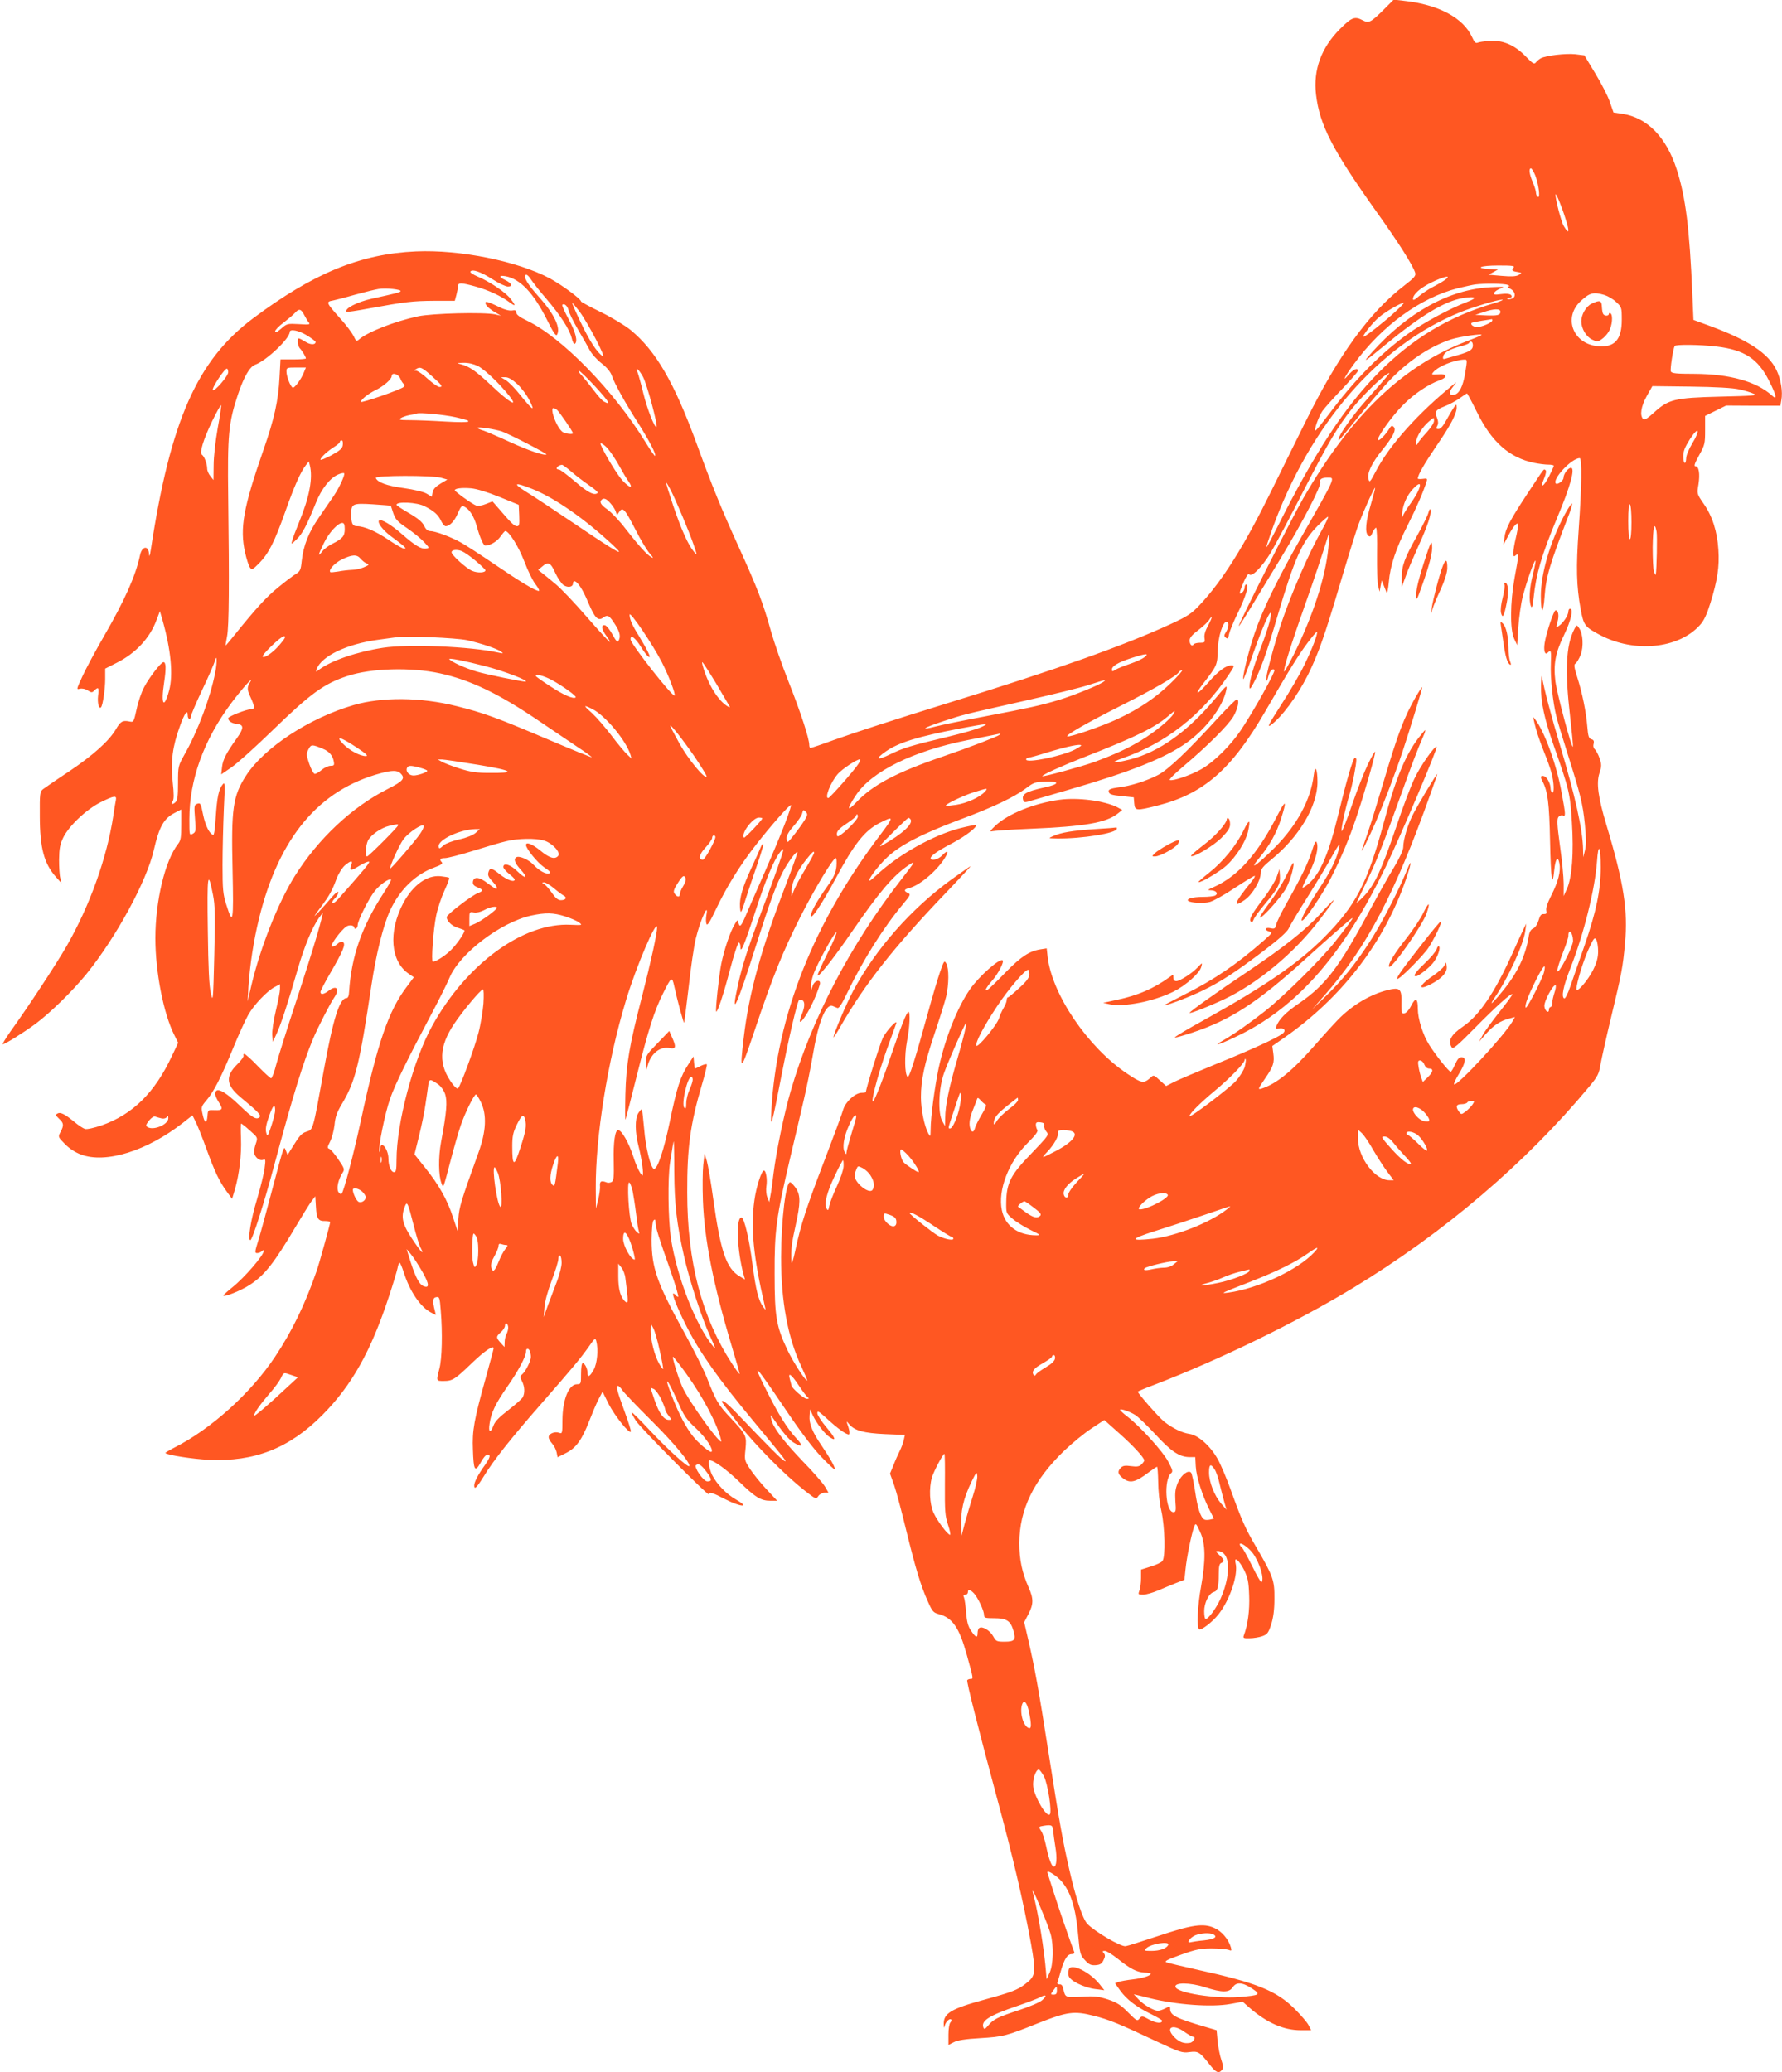 <?xml version="1.0" standalone="no"?>
<!DOCTYPE svg PUBLIC "-//W3C//DTD SVG 20010904//EN"
 "http://www.w3.org/TR/2001/REC-SVG-20010904/DTD/svg10.dtd">
<svg version="1.0" xmlns="http://www.w3.org/2000/svg"
 width="1101pt" height="1280pt" viewBox="0 0 1101 1280"
 preserveAspectRatio="xMidYMid meet">
<g transform="translate(0,1280) scale(0.1,-0.1)"
fill="#ff5722" stroke="none">
<path d="M8554 12745 c-84 -83 -96 -90 -133 -71 -51 27 -69 20 -142 -53 -116
-116 -166 -253 -148 -405 22 -188 102 -343 375 -726 134 -187 225 -331 238
-376 5 -17 -7 -31 -68 -78 -215 -165 -407 -430 -610 -841 -52 -104 -146 -296
-210 -425 -169 -343 -303 -557 -444 -707 -50 -53 -73 -69 -182 -119 -289 -133
-710 -282 -1365 -484 -348 -108 -558 -176 -711 -230 -76 -28 -142 -50 -146
-50 -5 0 -8 8 -8 19 0 38 -52 198 -125 383 -42 105 -91 247 -111 317 -50 179
-83 265 -200 523 -108 237 -165 378 -260 638 -139 379 -252 573 -407 701 -34
28 -117 78 -184 111 -68 33 -123 63 -123 66 0 15 -120 103 -192 142 -200 107
-556 179 -828 167 -343 -15 -633 -134 -1006 -413 -346 -259 -511 -632 -632
-1429 -6 -37 -10 -48 -11 -29 -2 57 -44 53 -56 -6 -26 -124 -93 -275 -220
-495 -54 -93 -115 -207 -136 -253 -37 -81 -38 -82 -15 -76 15 3 34 -1 49 -11
22 -14 26 -14 40 0 25 25 30 18 23 -32 -5 -44 5 -85 18 -72 11 11 26 113 26
175 l0 64 71 36 c118 59 205 153 246 264 l21 55 16 -55 c52 -182 67 -339 41
-435 -32 -119 -52 -88 -31 49 13 87 12 126 -4 126 -15 0 -89 -96 -119 -154
-17 -31 -38 -93 -47 -137 -18 -80 -18 -81 -46 -75 -40 8 -54 0 -82 -49 -43
-72 -138 -158 -288 -259 -79 -52 -152 -103 -163 -111 -18 -15 -20 -27 -19
-163 0 -200 26 -296 100 -379 l34 -38 -7 30 c-5 17 -8 68 -8 115 1 68 6 95 25
135 35 73 142 174 230 219 86 42 102 45 96 14 -3 -13 -10 -57 -16 -98 -40
-260 -144 -552 -289 -805 -62 -108 -238 -376 -347 -527 -30 -43 -51 -78 -47
-78 14 0 126 70 201 125 93 69 230 203 317 310 184 228 371 572 415 763 34
147 62 197 131 232 l39 20 0 -93 c0 -80 -3 -98 -20 -120 -80 -102 -140 -351
-140 -582 0 -208 50 -465 117 -598 l24 -48 -39 -82 c-106 -227 -243 -361 -434
-428 -47 -16 -92 -26 -103 -22 -11 3 -40 22 -65 43 -60 49 -87 63 -105 52 -13
-7 -11 -12 10 -32 29 -27 31 -40 9 -82 -16 -30 -16 -31 27 -74 27 -28 64 -52
99 -65 153 -58 409 22 632 197 l57 45 19 -38 c11 -21 41 -96 67 -168 54 -148
80 -201 126 -265 l33 -45 17 57 c27 91 42 215 38 316 -2 50 -2 92 1 92 3 0 28
-19 54 -43 48 -42 49 -44 38 -77 -7 -18 -12 -43 -12 -55 0 -29 32 -57 55 -49
16 7 17 2 10 -51 -3 -31 -25 -117 -46 -189 -40 -132 -60 -256 -42 -256 12 0
87 235 148 465 115 429 179 635 240 780 29 69 104 215 129 252 38 55 16 82
-34 43 -29 -22 -50 -26 -50 -7 0 6 27 59 61 117 79 136 97 179 78 191 -9 5
-21 1 -36 -13 -12 -11 -26 -17 -33 -13 -11 7 55 98 90 122 19 13 50 8 50 -9 0
-5 5 -6 10 -3 6 3 10 13 10 21 0 28 70 167 106 211 33 41 90 80 100 70 3 -3
-19 -42 -49 -88 -132 -204 -196 -387 -210 -604 -1 -26 -7 -40 -16 -40 -43 0
-83 -129 -141 -449 -67 -370 -65 -363 -106 -376 -33 -11 -41 -21 -99 -114
l-18 -30 -10 25 c-9 23 -9 23 -18 4 -5 -11 -36 -123 -69 -250 -33 -126 -71
-265 -84 -307 -22 -71 -23 -78 -7 -78 9 0 22 5 29 12 7 7 12 8 12 2 0 -27
-119 -165 -194 -225 -30 -24 -55 -47 -56 -51 0 -13 109 30 162 65 92 59 151
134 286 362 39 66 82 135 95 153 l25 33 4 -66 c4 -74 14 -88 58 -87 16 0 30
-3 30 -7 0 -11 -68 -259 -85 -305 -69 -200 -150 -368 -256 -527 -149 -224
-397 -447 -621 -560 -33 -17 -58 -32 -56 -34 13 -13 169 -37 268 -42 282 -13
497 71 701 276 182 183 301 394 413 736 25 75 48 152 52 171 3 19 9 34 13 34
4 0 15 -26 25 -57 37 -118 103 -216 169 -250 l30 -15 -7 29 c-15 58 -12 78 10
81 19 3 21 -3 27 -80 12 -143 8 -300 -8 -361 -20 -78 -21 -77 26 -77 55 0 70
10 174 110 78 75 135 114 135 92 0 -4 -22 -87 -49 -184 -72 -257 -84 -325 -79
-442 4 -127 12 -142 45 -85 27 49 43 63 57 49 5 -5 -6 -29 -27 -58 -43 -60
-67 -106 -67 -127 0 -29 15 -15 59 56 61 100 168 235 360 454 194 222 234 270
289 347 36 52 40 56 46 35 14 -52 6 -139 -16 -178 -24 -43 -38 -50 -38 -18 0
25 -17 59 -30 59 -6 0 -10 -29 -10 -65 0 -62 -1 -65 -24 -65 -52 0 -90 -94
-91 -221 0 -82 -1 -86 -20 -79 -27 10 -65 -5 -65 -27 0 -9 10 -27 21 -39 12
-13 24 -37 28 -54 l6 -31 52 26 c62 31 99 82 144 199 17 44 42 103 56 131 l26
49 37 -75 c38 -74 131 -191 138 -171 1 5 -15 59 -37 118 -48 131 -57 164 -43
164 5 0 18 -12 27 -27 10 -15 91 -99 180 -188 140 -139 246 -267 233 -281 -9
-9 -138 109 -242 220 -60 64 -111 115 -113 112 -3 -3 10 -26 27 -53 35 -51
450 -469 450 -453 0 17 22 11 102 -31 97 -49 154 -52 68 -3 -63 36 -119 94
-150 153 -18 37 -27 91 -15 91 26 0 105 -58 180 -130 102 -99 136 -120 195
-120 l42 0 -68 73 c-37 39 -82 96 -101 125 -33 51 -34 55 -27 121 8 83 5 89
-93 194 -77 82 -88 101 -147 251 -20 49 -79 167 -131 262 -176 318 -209 411
-209 587 1 68 5 112 12 119 9 9 12 6 12 -13 0 -29 21 -96 94 -301 30 -87 51
-158 46 -158 -5 0 -12 5 -15 10 -3 5 -10 10 -15 10 -11 0 28 -97 81 -201 79
-158 199 -328 416 -589 201 -242 210 -254 188 -243 -19 11 -93 85 -271 271
-76 81 -114 112 -114 94 0 -4 47 -66 104 -138 110 -138 285 -314 404 -408 73
-57 74 -58 88 -37 8 12 26 21 39 21 l24 0 -22 38 c-12 20 -74 92 -139 158
-122 128 -183 209 -193 259 -5 27 -4 28 7 11 61 -89 103 -140 131 -156 54 -33
62 -22 18 25 -59 64 -112 149 -192 310 -86 172 -66 151 124 -130 90 -134 170
-240 221 -293 43 -45 81 -80 83 -78 7 6 -24 63 -78 143 -61 89 -81 140 -77
189 l3 39 16 -35 c23 -50 74 -116 104 -136 45 -30 38 -7 -19 60 -31 37 -56 76
-56 87 0 18 11 11 62 -36 61 -56 114 -95 132 -95 8 0 5 28 -9 65 -6 18 -5 18
12 -2 32 -39 89 -55 221 -61 l123 -5 -7 -31 c-3 -17 -15 -48 -25 -68 -10 -20
-28 -60 -39 -89 l-21 -51 26 -73 c14 -41 47 -165 74 -277 57 -232 90 -344 134
-440 27 -61 33 -69 68 -78 84 -23 125 -82 172 -250 42 -152 42 -150 24 -150
-9 0 -18 -4 -21 -8 -5 -9 67 -292 177 -702 106 -391 168 -657 217 -925 32
-182 30 -200 -36 -250 -47 -36 -83 -50 -251 -96 -209 -57 -255 -85 -252 -154
1 -22 3 -24 6 -8 5 24 30 49 40 39 4 -3 1 -12 -5 -18 -7 -7 -12 -40 -12 -75
l0 -64 33 17 c22 12 73 20 162 25 145 9 161 13 363 94 175 69 218 75 337 45
96 -24 158 -49 393 -160 143 -67 157 -71 201 -65 54 7 63 2 125 -77 39 -50 56
-58 76 -33 10 11 9 24 -4 62 -9 26 -19 78 -23 115 l-6 68 -71 21 c-178 52
-216 71 -216 110 0 18 -2 19 -30 4 -16 -8 -36 -15 -45 -15 -26 0 -88 36 -120
70 l-30 32 30 -7 c17 -4 47 -11 68 -17 166 -41 382 -57 498 -36 l77 14 43 -38
c108 -93 210 -138 316 -138 l64 0 -17 33 c-9 17 -47 61 -83 97 -115 115 -236
163 -609 245 -90 20 -173 40 -184 44 -17 6 1 16 88 47 92 33 121 39 189 39 44
0 91 -4 103 -8 22 -8 23 -7 17 15 -15 51 -57 100 -103 120 -67 30 -137 20
-349 -51 -98 -32 -187 -61 -198 -62 -29 -5 -191 90 -237 138 -29 31 -71 158
-113 343 -38 167 -59 281 -125 705 -64 410 -86 528 -126 703 l-26 112 26 50
c32 62 33 94 1 166 -40 91 -57 170 -57 274 1 207 89 388 278 570 49 47 125
109 168 137 l79 52 91 -81 c87 -77 156 -152 156 -169 0 -4 -8 -15 -17 -24 -13
-13 -27 -16 -64 -11 -36 5 -51 3 -63 -9 -23 -23 -20 -40 10 -64 45 -36 79 -28
163 36 24 18 47 33 50 33 3 0 6 -42 7 -92 0 -53 8 -130 19 -178 23 -102 27
-288 7 -312 -7 -9 -39 -24 -72 -34 l-60 -19 0 -52 c0 -28 -4 -63 -10 -77 -9
-25 -8 -26 23 -26 17 0 59 12 92 26 33 14 83 35 111 46 l52 20 7 67 c7 72 38
221 53 261 10 24 11 23 37 -32 34 -73 35 -174 6 -337 -22 -118 -28 -256 -12
-265 13 -8 83 46 119 92 71 89 124 247 106 317 -11 46 23 17 53 -43 23 -48 28
-72 31 -157 4 -91 -9 -185 -33 -247 -6 -16 -1 -18 36 -17 24 0 60 6 79 13 30
11 37 20 54 72 13 41 20 89 20 159 1 114 -7 138 -113 320 -66 112 -91 169
-157 353 -25 70 -61 155 -80 189 -45 81 -120 148 -174 156 -45 6 -105 35 -156
75 -31 24 -164 175 -164 186 0 2 44 21 98 41 409 157 877 385 1234 601 559
339 1064 770 1456 1241 54 65 61 79 71 140 7 37 36 169 66 293 64 265 72 308
85 453 19 203 -7 373 -115 732 -51 170 -63 258 -43 319 14 43 14 53 1 92 -8
23 -21 48 -29 55 -8 7 -12 20 -8 34 4 17 1 25 -14 29 -16 5 -20 19 -25 79 -7
88 -31 208 -63 307 -19 62 -21 76 -9 82 7 5 21 28 31 53 19 51 15 131 -10 166
-14 21 -15 21 -30 -9 -51 -99 -58 -259 -25 -538 11 -96 19 -180 17 -186 -6
-18 -97 323 -108 403 -13 108 0 177 54 288 43 89 59 161 36 161 -5 0 -10 -8
-10 -17 0 -23 -31 -70 -57 -88 -19 -14 -20 -13 -10 24 11 39 5 71 -12 71 -11
0 -57 -138 -67 -200 -8 -48 1 -79 18 -62 21 21 23 14 20 -65 -4 -88 12 -240
34 -328 8 -33 39 -136 69 -230 81 -256 94 -310 107 -436 8 -83 9 -128 1 -160
l-11 -44 -1 50 c-3 124 -49 329 -142 640 -54 178 -100 353 -112 425 -2 14 -5
-9 -6 -52 -2 -105 20 -205 80 -377 94 -267 100 -291 111 -471 12 -189 1 -339
-31 -411 l-20 -44 0 75 c0 41 -10 148 -23 237 -18 131 -19 164 -9 177 7 8 19
12 27 9 18 -7 18 2 -7 138 -30 171 -105 378 -163 454 -15 19 -15 19 -9 -5 12
-57 33 -120 63 -195 18 -44 39 -102 46 -130 16 -59 18 -129 4 -120 -5 3 -10
15 -10 25 0 28 -20 68 -38 75 -22 8 -27 -2 -13 -28 34 -65 43 -134 48 -374 5
-235 14 -295 26 -177 7 71 23 90 32 40 9 -47 -7 -111 -51 -198 -23 -45 -34
-79 -30 -93 4 -17 1 -21 -16 -21 -16 1 -23 -8 -32 -39 -7 -24 -20 -44 -33 -50
-15 -6 -24 -22 -28 -50 -19 -116 -66 -218 -154 -328 -68 -85 -99 -112 -54 -46
81 118 176 325 187 409 l6 45 -15 -30 c-8 -16 -40 -86 -71 -155 -107 -238
-204 -382 -304 -450 -76 -52 -96 -89 -70 -130 7 -12 36 12 142 120 129 131
224 217 232 209 3 -2 -33 -51 -79 -109 -46 -58 -94 -123 -105 -145 l-22 -40
41 47 c47 53 89 82 144 96 l37 10 -17 -30 c-53 -89 -343 -401 -359 -386 -3 4
10 33 30 65 41 67 47 103 16 103 -15 0 -26 -13 -40 -45 -11 -25 -23 -45 -27
-45 -11 0 -93 103 -132 165 -40 63 -71 162 -71 225 0 64 -14 71 -40 20 -20
-40 -44 -59 -57 -46 -3 3 -5 31 -4 61 2 80 -8 94 -61 85 -108 -21 -222 -83
-316 -173 -24 -23 -96 -102 -160 -175 -138 -158 -237 -238 -330 -267 -21 -6
-19 0 22 60 54 78 61 100 53 160 l-6 44 79 55 c341 239 595 563 733 936 44
121 59 193 18 91 -50 -124 -164 -343 -235 -449 -87 -133 -165 -229 -267 -327
l-82 -80 79 90 c260 296 433 625 653 1244 23 63 41 117 41 120 0 9 -120 -190
-150 -250 -33 -64 -60 -156 -60 -202 0 -18 -23 -67 -58 -126 -33 -53 -96 -166
-142 -251 -197 -367 -276 -471 -445 -588 -82 -56 -123 -98 -140 -143 -5 -13
-1 -15 18 -12 32 6 45 -14 21 -32 -38 -28 -195 -100 -405 -185 -119 -49 -238
-99 -265 -113 l-49 -25 -39 35 c-38 35 -38 35 -59 15 -41 -36 -53 -34 -144 27
-241 162 -462 486 -490 719 l-6 54 -39 -6 c-68 -11 -120 -45 -213 -140 -49
-51 -98 -98 -107 -105 -32 -24 -19 5 23 53 36 41 74 114 64 124 -16 17 -148
-100 -203 -180 -79 -115 -151 -298 -192 -483 -24 -113 -50 -304 -50 -380 -1
-48 -1 -49 -15 -25 -24 46 -45 147 -45 223 0 106 21 204 85 395 31 92 63 194
71 227 17 74 18 172 1 203 -12 22 -15 18 -40 -55 -15 -43 -47 -152 -72 -243
-85 -308 -118 -411 -128 -401 -18 18 -19 134 -3 220 17 87 21 181 9 181 -11 0
-46 -89 -113 -285 -59 -173 -108 -292 -109 -265 -1 34 41 185 88 317 28 78 54
150 58 160 12 34 -58 -40 -82 -87 -17 -34 -105 -314 -105 -336 0 -2 -12 -4
-26 -4 -39 0 -99 -54 -114 -103 -6 -23 -58 -163 -115 -312 -114 -298 -146
-395 -180 -554 -16 -74 -24 -95 -25 -71 -4 68 2 116 26 222 30 135 31 185 2
228 -13 19 -28 35 -35 37 -27 9 -56 -229 -57 -462 0 -273 41 -495 124 -673 22
-47 39 -87 37 -89 -8 -7 -89 118 -122 189 -68 144 -79 204 -79 468 -1 270 10
350 95 713 28 117 65 277 84 358 19 80 43 201 55 270 36 218 82 332 125 315 8
-3 21 -9 29 -12 10 -4 28 25 63 98 94 196 223 401 342 543 46 55 49 61 31 69
-28 13 -25 23 8 31 66 16 178 112 225 194 22 37 10 41 -23 6 -23 -24 -70 -35
-70 -16 0 15 41 44 138 95 80 43 153 99 141 110 -2 2 -47 -7 -99 -20 -163 -43
-369 -157 -505 -281 -25 -24 -49 -43 -51 -43 -18 0 52 93 109 146 83 77 215
144 457 235 194 72 326 135 398 189 47 36 58 40 118 42 93 4 93 -15 1 -35
-122 -27 -148 -43 -134 -82 5 -13 12 -12 54 1 26 8 127 37 223 65 386 112 600
197 734 293 121 87 223 223 243 326 6 32 1 28 -68 -55 -170 -203 -347 -330
-527 -376 -104 -26 -132 -23 -48 7 268 93 491 267 655 512 39 57 40 62 20 62
-34 0 -80 -33 -142 -104 -74 -84 -93 -86 -29 -3 81 104 84 111 86 201 2 82 31
176 55 176 16 0 13 -37 -4 -64 -13 -20 -13 -25 -1 -35 11 -9 15 -5 20 23 4 18
28 78 55 132 49 101 71 174 51 174 -5 0 -10 -8 -10 -19 0 -10 -7 -24 -15 -31
-22 -18 -19 0 10 67 16 36 29 53 33 46 14 -22 78 43 132 131 28 47 117 214
198 373 162 315 211 398 304 517 61 76 183 197 223 218 21 12 18 8 -139 -170
-84 -95 -166 -212 -166 -236 0 -13 -6 -19 130 148 62 76 141 168 174 204 119
128 258 222 393 266 52 17 200 38 186 26 -5 -4 -42 -19 -83 -35 -400 -151
-722 -458 -1019 -975 -70 -121 -403 -781 -397 -787 2 -2 32 45 68 104 36 60
123 203 193 318 139 230 251 446 242 469 -6 16 12 26 47 26 47 0 50 7 -162
-365 -147 -258 -241 -451 -290 -596 -37 -107 -78 -276 -70 -284 2 -2 28 64 57
148 79 224 135 335 106 210 -8 -32 -32 -105 -55 -163 -44 -114 -70 -204 -70
-241 1 -20 5 -16 25 21 42 78 82 189 149 418 105 355 151 457 249 556 32 32
60 56 63 54 2 -3 -14 -38 -37 -79 -81 -142 -190 -393 -253 -580 -47 -142 -99
-337 -93 -352 3 -7 8 3 12 20 8 36 29 60 39 44 7 -11 -128 -253 -207 -371 -66
-98 -169 -199 -248 -243 -65 -36 -170 -72 -191 -65 -7 3 31 40 83 84 146 123
278 254 310 309 28 49 39 105 20 105 -5 0 -56 -51 -113 -112 -191 -209 -309
-321 -373 -355 -72 -37 -169 -68 -247 -77 -39 -5 -58 -12 -58 -21 0 -21 14
-26 88 -33 l67 -7 3 -37 c4 -47 12 -47 143 -14 285 72 457 222 663 576 152
263 210 356 264 428 30 40 56 71 59 69 7 -8 -28 -102 -77 -202 -26 -55 -91
-167 -144 -248 -74 -115 -89 -143 -66 -127 68 49 162 175 230 309 64 129 103
239 200 566 49 165 100 331 115 369 31 83 97 228 101 223 2 -1 -10 -47 -26
-102 -32 -106 -38 -176 -16 -194 11 -9 16 -5 26 19 7 16 17 30 22 30 5 0 8
-70 6 -162 -1 -90 2 -179 7 -198 l9 -35 6 35 7 35 12 -30 c6 -16 15 -37 18
-45 4 -8 10 21 14 65 8 100 43 206 118 354 53 105 99 212 115 267 6 18 3 20
-24 16 -16 -2 -30 -1 -30 2 0 22 40 91 114 200 87 126 126 200 126 239 -1 22
-1 22 -16 2 -8 -11 -29 -46 -46 -77 -21 -39 -37 -58 -50 -58 -15 0 -17 3 -8
19 7 13 7 28 0 46 -17 44 -12 52 45 75 31 12 73 35 95 51 22 16 42 29 44 29 2
0 30 -52 62 -117 90 -183 199 -280 352 -312 29 -6 69 -11 87 -11 19 0 35 -3
35 -7 0 -5 -13 -33 -28 -63 -34 -68 -61 -82 -32 -16 12 29 15 48 9 52 -13 7 0
23 -109 -141 -110 -167 -138 -219 -145 -277 l-6 -43 30 56 c34 65 61 92 61 63
-1 -11 -7 -46 -15 -79 -8 -33 -15 -73 -15 -89 0 -24 2 -27 15 -16 20 17 20 5
-7 -138 -28 -155 -29 -320 -3 -377 l19 -40 7 110 c4 61 16 147 28 193 24 92
71 225 78 219 2 -3 -5 -41 -16 -85 -21 -82 -26 -161 -12 -197 6 -14 11 0 16
50 16 152 50 267 146 497 81 192 113 308 85 308 -18 0 -46 -38 -46 -62 0 -17
-37 -44 -47 -35 -25 26 97 157 147 157 15 0 13 -174 -6 -439 -17 -239 -14
-349 12 -494 19 -101 25 -109 123 -161 211 -110 482 -83 613 62 26 28 43 65
66 138 43 140 56 222 49 328 -7 113 -37 208 -92 286 -41 60 -41 60 -31 118 10
66 3 112 -19 112 -11 0 -4 19 23 68 35 63 37 72 37 155 l0 88 65 32 65 32 167
-1 168 0 6 34 c10 53 -3 131 -31 188 -50 102 -173 183 -406 269 l-106 39 -7
161 c-17 401 -41 596 -96 767 -64 201 -184 323 -338 345 l-53 8 -23 66 c-12
36 -53 115 -90 176 l-67 111 -57 7 c-57 6 -180 -8 -212 -25 -9 -5 -23 -16 -30
-25 -11 -14 -19 -9 -66 39 -67 69 -142 100 -224 93 -30 -2 -62 -7 -71 -11 -12
-5 -20 4 -34 35 -54 119 -208 201 -422 224 l-62 7 -57 -57z m931 -1027 c21
-54 33 -144 17 -134 -7 4 -12 16 -12 26 0 10 -9 39 -20 65 -21 49 -26 85 -11
85 5 0 16 -19 26 -42z m188 -271 c26 -81 22 -99 -11 -44 -16 26 -54 172 -51
196 2 13 39 -77 62 -152z m-323 -302 c-13 -16 -8 -20 35 -27 19 -4 19 -5 -3
-17 -17 -9 -46 -10 -104 -5 l-81 7 29 16 29 16 -52 3 c-96 6 -56 22 53 22 93
0 105 -2 94 -15z m-6307 -70 c39 -25 81 -45 95 -45 32 0 24 21 -16 40 -41 19
-41 31 1 24 92 -17 174 -104 258 -272 36 -73 54 -100 60 -90 25 39 -15 126
-106 228 -75 84 -102 127 -87 142 5 5 19 -6 34 -30 14 -21 56 -74 94 -118 87
-102 142 -187 156 -241 5 -24 14 -40 19 -37 21 13 6 72 -37 151 -25 47 -43 87
-40 90 12 12 33 -7 39 -34 3 -15 29 -68 58 -118 29 -49 62 -108 74 -130 12
-22 44 -58 73 -80 32 -25 55 -53 62 -75 17 -50 81 -165 162 -292 69 -109 114
-195 105 -204 -2 -2 -28 34 -57 82 -196 320 -519 651 -735 754 -44 21 -65 37
-65 49 0 14 -6 17 -28 13 -19 -2 -51 7 -91 28 -35 17 -66 29 -69 25 -11 -11
14 -39 54 -62 l39 -23 -35 8 c-71 15 -390 7 -478 -12 -144 -31 -312 -97 -364
-143 -15 -13 -18 -11 -33 21 -10 20 -46 69 -82 108 -89 100 -91 104 -45 112
20 4 82 20 137 36 55 15 119 31 143 35 47 8 145 -3 137 -14 -4 -7 -23 -12
-178 -46 -91 -20 -173 -63 -155 -81 3 -2 65 7 139 21 225 41 268 46 401 47
l128 0 10 37 c5 20 10 44 10 54 0 22 19 22 109 -3 79 -22 158 -59 209 -97 39
-29 41 -23 6 22 -30 39 -127 105 -201 136 -29 12 -50 26 -47 31 11 18 65 -1
137 -47z m5882 -6 c-16 -11 -51 -31 -77 -44 -26 -14 -63 -39 -83 -56 -23 -21
-35 -26 -35 -16 0 29 43 67 113 102 82 40 132 49 82 14z m390 -29 c13 -6 15
-9 5 -9 -9 -1 -5 -6 10 -14 33 -16 39 -53 10 -62 -12 -4 -24 -4 -27 -1 -4 3 1
6 10 6 10 0 17 4 17 9 0 15 -25 20 -70 14 -34 -5 -42 -3 -38 8 2 8 20 20 39
27 30 11 24 12 -61 8 -255 -13 -513 -155 -736 -405 -61 -68 -47 -60 86 50 220
181 369 271 480 288 81 13 91 1 22 -25 -101 -38 -272 -130 -366 -198 -169
-122 -325 -280 -483 -491 -43 -57 -81 -104 -85 -104 -12 -1 19 86 43 121 13
18 67 79 121 135 54 57 98 107 98 113 0 22 -30 8 -60 -27 -42 -50 -21 -7 34
67 174 239 410 410 644 470 43 10 91 21 107 23 56 7 180 6 200 -3z m598 -62
c22 -7 55 -26 73 -44 33 -30 34 -34 34 -109 0 -125 -45 -173 -150 -163 -153
15 -213 178 -103 279 55 51 78 57 146 37z m-689 -53 c-273 -81 -496 -215 -705
-425 -210 -212 -395 -494 -624 -950 -36 -71 -67 -130 -70 -130 -3 0 13 48 34
108 234 650 659 1140 1164 1344 80 32 229 77 257 77 14 0 -11 -11 -56 -24z
m-5645 -47 c54 -73 169 -293 145 -278 -35 22 -83 96 -138 213 -31 64 -53 117
-51 117 2 0 22 -24 44 -52z m5041 -4 c-61 -57 -184 -154 -195 -154 -14 0 59
92 98 123 39 33 132 86 150 87 5 0 -19 -25 -53 -56z m-6739 -22 c9 -17 21 -38
28 -45 9 -12 -1 -13 -62 -9 -71 4 -75 3 -110 -28 -27 -23 -37 -28 -37 -16 0 8
24 33 53 54 28 22 61 49 71 61 24 27 37 23 57 -17z m7389 23 c0 -22 -18 -26
-91 -23 l-64 3 50 17 c65 22 105 23 105 3z m-50 -54 c0 -13 -64 -41 -93 -41
-24 0 -45 16 -34 26 2 2 31 8 63 13 32 5 60 9 62 10 1 0 2 -3 2 -8z m-7323
-93 c29 -18 53 -36 53 -40 0 -19 -32 -19 -63 1 -19 12 -37 21 -41 21 -12 0 -6
-49 7 -62 14 -14 37 -53 37 -62 0 -3 -35 -6 -79 -6 l-78 0 -6 -112 c-7 -141
-33 -258 -99 -446 -125 -359 -147 -484 -114 -634 9 -41 23 -83 30 -93 12 -17
16 -15 58 27 59 61 95 133 161 319 55 156 94 244 127 286 l18 23 6 -23 c20
-77 -1 -194 -64 -347 -21 -52 -42 -106 -45 -120 -7 -24 -6 -24 27 8 35 33 62
83 120 227 34 86 89 155 139 175 16 7 32 10 35 7 8 -8 -30 -90 -64 -140 -16
-23 -56 -82 -90 -131 -66 -95 -97 -175 -108 -272 -5 -53 -10 -63 -34 -78 -16
-9 -65 -46 -110 -83 -74 -60 -138 -130 -275 -300 -27 -34 -50 -61 -51 -60 -1
1 3 27 9 57 12 61 14 325 7 855 -5 390 2 464 60 638 38 112 73 173 108 185 67
24 212 161 212 201 0 21 55 11 107 -21z m7203 -61 c0 -27 -18 -39 -95 -61 -33
-9 -68 -19 -77 -22 -12 -4 -15 0 -11 16 6 24 41 44 107 61 25 6 49 15 52 20
10 17 24 9 24 -14z m1502 -7 c175 -20 259 -75 328 -212 47 -93 52 -123 18 -91
-97 87 -261 133 -480 134 -111 0 -140 3 -145 15 -5 13 14 140 24 157 6 10 152
9 255 -3z m-1549 -162 c-14 -85 -37 -130 -68 -136 -33 -7 -37 14 -8 49 25 32
26 33 3 14 -215 -174 -396 -375 -479 -535 -36 -69 -40 -73 -46 -48 -9 36 20
98 85 178 67 83 89 126 71 143 -10 10 -15 8 -25 -7 -21 -37 -64 -81 -71 -74
-12 12 86 150 156 219 66 66 153 125 223 150 53 19 48 42 -8 37 -43 -3 -44 -2
-28 16 32 35 125 72 188 75 20 1 20 0 7 -81z m-6100 41 c43 -22 135 -110 195
-186 57 -73 0 -40 -109 63 -100 94 -139 121 -194 135 -26 6 -24 7 18 8 31 1
63 -7 90 -20z m-1543 -38 c0 -24 -87 -124 -95 -110 -8 12 76 139 88 132 4 -2
7 -12 7 -22z m469 2 c-16 -43 -60 -103 -71 -97 -15 9 -38 70 -38 99 0 24 2 25
60 25 l60 0 -11 -27z m788 -25 c65 -58 72 -68 48 -68 -10 0 -42 23 -72 50 -30
28 -62 50 -71 50 -15 0 -15 2 -2 10 26 17 38 11 97 -42z m1306 -6 c24 -45 93
-299 83 -309 -10 -10 -58 112 -81 207 -14 58 -30 115 -35 128 -18 42 7 22 33
-26z m-293 -62 c84 -92 98 -116 51 -90 -10 5 -37 35 -61 67 -24 32 -57 73 -73
91 -17 17 -26 32 -20 32 5 0 52 -45 103 -100z m-1207 53 c6 -16 16 -31 22 -35
6 -5 6 -11 -1 -18 -16 -16 -264 -102 -264 -92 0 14 43 49 90 72 51 25 100 68
100 87 0 25 40 14 53 -14z m723 -35 c25 -23 60 -69 76 -102 37 -73 20 -62 -60
37 -30 38 -68 77 -86 88 l-31 19 28 0 c18 0 42 -14 73 -42z m7549 -33 c33 -7
74 -19 90 -27 26 -11 0 -13 -210 -18 -280 -7 -316 -16 -408 -100 -41 -37 -57
-46 -65 -38 -22 22 -13 78 22 141 l35 62 238 -3 c153 -2 260 -8 298 -17z
m-9400 -240 c-14 -81 -25 -176 -25 -229 l-1 -91 -19 24 c-11 13 -20 34 -20 46
0 30 -18 77 -32 86 -17 11 7 91 63 208 28 57 52 101 55 98 3 -2 -7 -67 -21
-142z m2097 113 c14 -12 98 -134 98 -144 0 -8 -42 -4 -61 6 -22 12 -53 70 -64
118 -7 34 1 40 27 20z m-627 -45 c123 -27 103 -36 -60 -27 -82 5 -183 9 -223
9 -61 0 -70 2 -56 12 10 7 34 15 53 19 20 3 41 7 46 10 19 7 169 -7 240 -23z
m6045 -23 c0 -12 -20 -42 -43 -68 -24 -26 -49 -56 -55 -67 -11 -19 -11 -18
-12 6 0 30 39 93 79 126 32 27 31 27 31 3z m-5759 -65 c48 -17 280 -137 275
-142 -10 -10 -113 25 -226 77 -69 32 -142 63 -162 70 -21 6 -38 14 -38 17 0 9
109 -8 151 -22z m7354 -75 c-20 -33 -37 -73 -37 -90 -2 -46 -18 -35 -18 12 0
32 10 56 42 107 54 82 65 57 13 -29z m-8337 -7 c-2 -23 -16 -35 -70 -65 -38
-20 -68 -32 -68 -27 0 13 45 54 87 80 18 11 33 25 33 30 0 5 5 9 11 9 6 0 9
-12 7 -27z m1639 -26 c16 -19 47 -65 68 -103 21 -38 47 -82 58 -97 32 -46 10
-44 -36 4 -32 35 -107 157 -135 221 -9 20 19 5 45 -25z m-225 -142 c29 -25 79
-63 110 -84 31 -21 54 -41 51 -45 -19 -19 -59 0 -139 69 -48 41 -93 75 -101
75 -27 0 -10 26 19 29 4 1 31 -19 60 -44z m-807 -36 l39 -11 -42 -25 c-30 -18
-45 -34 -49 -53 l-5 -28 -32 19 c-18 11 -77 25 -140 34 -105 14 -165 36 -174
63 -5 16 345 17 403 1z m1419 -76 c35 -70 110 -247 140 -333 24 -70 25 -73 5
-50 -37 43 -80 140 -130 288 -26 78 -46 142 -43 142 2 0 14 -21 28 -47z m-858
8 c138 -54 325 -184 499 -346 87 -81 39 -55 -238 132 -128 86 -263 176 -302
199 -80 51 -64 57 41 15z m5479 -7 c-8 -20 -31 -58 -50 -84 -19 -26 -39 -58
-45 -71 -9 -21 -10 -18 -6 17 5 51 30 105 66 144 39 42 54 39 35 -6z m-5680
-43 l120 -49 3 -66 c2 -57 1 -66 -14 -66 -16 0 -35 18 -117 114 l-34 39 -41
-16 c-24 -10 -49 -14 -61 -9 -24 9 -130 85 -131 94 0 11 42 17 100 12 34 -3
101 -23 175 -53z m688 -41 c14 -16 29 -39 32 -51 l7 -21 15 22 c21 30 34 16
100 -113 31 -61 70 -126 87 -145 22 -25 25 -32 11 -24 -28 15 -80 73 -160 176
-37 49 -88 102 -112 119 -41 29 -51 46 -36 60 13 14 32 6 56 -23z m-1149 -17
c57 -29 83 -52 100 -88 9 -19 22 -35 29 -35 26 0 55 31 76 80 19 44 24 49 41
40 32 -17 58 -59 75 -118 19 -70 42 -122 53 -122 30 0 74 26 94 56 13 18 26
34 30 34 22 0 82 -95 118 -189 22 -58 54 -123 71 -143 16 -21 24 -38 18 -38
-21 0 -117 58 -274 165 -82 56 -175 116 -207 134 -62 35 -159 71 -192 71 -14
0 -26 12 -36 33 -11 23 -37 45 -92 77 -43 25 -78 48 -78 52 -1 22 126 16 174
-9z m-209 3 c0 0 7 -21 15 -46 13 -38 26 -52 85 -92 39 -27 86 -65 105 -86 33
-35 34 -37 13 -40 -31 -5 -68 18 -146 86 -68 60 -133 99 -145 87 -12 -12 23
-59 68 -93 89 -66 106 -81 89 -81 -9 -1 -52 23 -96 53 -79 54 -153 86 -197 86
-28 0 -36 16 -36 74 0 65 8 69 135 61 61 -4 110 -8 110 -9z m7665 -102 c0 -63
-4 -104 -10 -104 -6 0 -10 44 -10 111 0 71 4 108 10 104 6 -3 10 -52 10 -111z
m-7950 -42 c0 -43 -13 -59 -77 -91 -22 -11 -51 -32 -62 -47 -29 -37 -26 -22
11 53 31 64 86 123 113 123 11 0 15 -11 15 -38z m8105 -16 c5 -25 1 -234 -5
-266 -1 -3 -5 5 -11 18 -5 13 -8 82 -8 153 2 125 11 164 24 95z m-2028 -103
c-19 -184 -96 -420 -214 -657 -30 -59 -56 -106 -59 -104 -7 8 42 166 125 400
64 181 113 329 146 436 10 30 10 6 2 -75z m-5267 -78 c32 -27 59 -53 59 -57 2
-16 -48 -19 -82 -4 -36 15 -127 97 -127 115 0 15 32 19 63 7 15 -6 54 -33 87
-61z m-712 14 c9 -11 26 -25 37 -29 18 -7 16 -10 -17 -24 -21 -9 -54 -16 -75
-16 -21 -1 -58 -5 -83 -10 -25 -4 -47 -6 -49 -4 -13 13 25 55 70 78 64 31 94
33 117 5z m1203 -88 c15 -32 38 -66 51 -75 27 -18 58 -12 58 10 0 8 4 14 8 14
20 0 53 -51 87 -133 41 -96 60 -115 93 -91 27 19 37 13 73 -44 30 -47 35 -76
20 -101 -6 -10 -16 1 -37 40 -16 30 -37 55 -46 57 -26 5 -22 -25 8 -65 14 -19
24 -36 22 -38 -2 -3 -66 67 -142 154 -75 87 -163 179 -194 204 -31 26 -68 56
-82 67 l-25 20 24 20 c38 33 54 25 82 -39z m658 -551 c44 -86 86 -198 79 -206
-12 -11 -270 317 -272 346 -2 34 29 11 63 -44 43 -70 74 -90 41 -26 -11 22
-36 65 -53 93 -41 65 -57 102 -57 130 0 27 144 -185 199 -293z m3375 226 c-17
-31 -25 -57 -22 -76 4 -28 2 -30 -28 -30 -18 0 -36 -5 -39 -10 -10 -16 -25 -1
-25 24 0 17 16 36 55 65 30 23 59 51 66 62 6 11 13 19 15 16 2 -2 -8 -25 -22
-51z m-5734 -116 c-40 -48 -96 -88 -107 -76 -9 9 112 126 131 126 14 0 9 -11
-24 -50z m1155 26 c89 -20 187 -53 211 -71 17 -12 15 -13 -21 -5 -170 37 -550
53 -708 29 -158 -24 -318 -78 -395 -135 -21 -16 -22 -16 -16 2 29 81 187 157
384 183 47 6 96 13 110 15 56 10 368 -4 435 -18z m4185 -106 c-14 -11 -54 -29
-90 -41 -36 -12 -75 -28 -87 -35 -20 -13 -23 -13 -23 1 0 21 39 44 122 71 91
29 111 30 78 4z m-5740 -93 c-30 -155 -109 -366 -191 -509 -38 -69 -39 -71
-39 -173 0 -82 -3 -107 -16 -120 -19 -18 -32 -12 -17 7 8 9 8 46 0 118 -13
129 -1 219 44 343 30 84 49 109 49 67 0 -11 5 -20 10 -20 6 0 10 7 10 16 0 8
31 82 69 162 39 81 73 161 78 177 13 54 16 -3 3 -68z m1665 39 c118 -30 284
-94 250 -96 -23 0 -236 43 -300 62 -72 21 -159 61 -169 77 -6 9 100 -12 219
-43z m1430 -108 c43 -73 80 -137 83 -141 8 -16 -32 10 -54 35 -39 42 -73 102
-98 171 -13 37 -21 67 -17 67 4 0 42 -60 86 -132z m-1707 63 c188 -41 363
-125 609 -292 82 -55 189 -128 240 -162 51 -33 91 -63 89 -64 -2 -2 -125 48
-273 111 -318 135 -398 164 -564 205 -220 55 -458 57 -634 6 -274 -80 -552
-262 -665 -436 -81 -126 -92 -201 -83 -583 7 -324 3 -347 -39 -213 -20 63 -23
93 -23 242 0 94 4 249 8 345 8 160 7 173 -7 155 -25 -30 -35 -81 -43 -203 -4
-70 -10 -111 -16 -109 -23 7 -47 56 -61 120 -16 78 -17 80 -41 71 -15 -6 -16
-16 -10 -90 6 -77 5 -83 -14 -94 -21 -11 -21 -9 -21 91 0 243 89 488 258 715
68 91 144 175 118 132 -21 -35 -20 -47 4 -99 24 -53 25 -69 4 -69 -29 0 -144
-45 -144 -56 0 -18 22 -32 55 -36 42 -4 42 -26 1 -84 -66 -92 -89 -135 -94
-181 l-5 -46 64 44 c35 24 146 124 247 222 241 234 323 294 470 342 147 48
390 55 570 16z m4517 -59 c-95 -92 -194 -159 -330 -223 -96 -45 -302 -116
-311 -107 -8 9 121 83 333 190 203 102 343 183 357 207 4 6 13 11 19 11 7 0
-24 -35 -68 -78z m-3826 18 c68 -37 155 -100 148 -107 -13 -13 -75 14 -157 68
-50 32 -90 61 -90 64 0 14 48 2 99 -25z m3406 -13 c-34 -23 -186 -84 -275
-111 -114 -34 -183 -49 -460 -102 -129 -24 -263 -52 -298 -61 -104 -27 -79 -9
45 32 136 44 103 36 502 126 173 39 353 83 400 99 99 32 113 35 86 17z m-3154
-167 c80 -41 207 -194 234 -281 l7 -24 -27 25 c-15 14 -59 66 -97 117 -38 50
-92 112 -119 137 -57 51 -57 55 2 26z m3589 -29 c-16 -32 -114 -112 -198 -163
-76 -47 -164 -88 -292 -135 -71 -26 -320 -94 -320 -87 0 9 122 64 260 118 320
125 437 183 520 255 42 36 44 37 30 12z m-1190 -83 c-25 -12 -117 -38 -205
-59 -233 -56 -272 -68 -357 -109 -82 -40 -94 -29 -23 20 79 54 194 90 455 140
175 33 188 34 130 8z m-1769 -181 c44 -65 78 -121 75 -124 -14 -14 -114 108
-166 201 -30 55 -57 104 -58 110 -8 25 73 -77 149 -187z m1884 134 c-13 -11
-187 -78 -345 -132 -290 -99 -437 -176 -539 -284 -59 -63 -61 -44 -3 43 97
147 352 273 692 341 127 25 193 38 200 40 2 1 0 -3 -5 -8z m-3974 -76 c62 -41
77 -55 59 -55 -36 0 -101 35 -140 75 -51 53 -16 44 81 -20z m-206 -10 c38 -15
61 -42 67 -77 5 -24 2 -28 -19 -28 -14 0 -38 -11 -55 -25 -16 -14 -36 -25 -43
-25 -7 0 -22 27 -34 61 -19 56 -19 64 -5 91 16 31 22 31 89 3z m4685 20 c0 -2
-18 -14 -39 -25 -81 -41 -301 -86 -301 -61 0 6 6 11 14 11 7 0 58 14 112 31
128 39 214 57 214 44z m-3725 -119 c218 -36 238 -52 65 -50 -74 0 -114 6 -180
27 -47 15 -96 34 -110 42 l-25 14 25 0 c14 0 115 -15 225 -33z m2348 5 c-23
-37 -175 -209 -185 -210 -25 -3 12 94 57 147 25 30 118 92 138 92 5 0 1 -13
-10 -29z m-2708 -23 c25 -7 45 -15 45 -19 0 -9 -58 -29 -85 -29 -27 0 -49 24
-41 45 7 18 22 19 81 3z m-121 -34 c32 -31 19 -48 -80 -98 -221 -112 -427
-306 -572 -536 -102 -162 -212 -438 -268 -673 l-24 -102 5 90 c9 135 32 286
66 424 123 499 370 793 751 895 70 19 103 19 122 0z m3610 -115 c-30 -33 -110
-70 -176 -80 -33 -5 -62 -8 -64 -6 -8 8 103 61 171 83 89 28 92 28 69 3z
m-1230 -185 c-20 -55 -77 -191 -126 -304 -50 -113 -102 -232 -116 -265 -32
-76 -41 -86 -49 -57 -6 23 -6 23 -23 -6 -28 -45 -66 -158 -84 -247 -14 -71
-37 -286 -31 -293 7 -8 44 102 84 254 25 96 51 174 56 172 6 -2 10 -13 10 -26
-1 -50 25 13 90 213 65 200 116 323 155 372 11 14 20 21 20 16 0 -15 -51 -161
-133 -378 -88 -235 -120 -336 -147 -456 -50 -225 -6 -130 110 238 84 263 121
367 166 456 28 55 83 131 91 124 2 -3 -30 -92 -70 -198 -156 -405 -230 -676
-262 -949 -26 -219 -20 -215 69 50 110 328 172 480 280 695 90 177 203 365
220 365 5 0 6 -23 4 -51 -4 -39 -15 -65 -54 -120 -67 -94 -103 -160 -104 -184
0 -31 68 71 151 225 117 219 182 301 276 348 87 44 87 39 5 -70 -414 -544
-643 -1121 -676 -1703 -8 -134 2 -101 64 220 44 227 93 435 106 457 3 4 11 5
19 1 19 -7 19 -41 -1 -88 -24 -59 -11 -63 25 -6 31 47 68 130 86 189 10 35
-30 30 -43 -5 l-10 -28 -1 26 c-1 15 6 46 14 69 23 67 138 276 143 261 2 -7
-24 -69 -59 -137 -34 -68 -60 -126 -57 -129 8 -9 106 116 208 265 170 247 255
348 349 413 51 35 49 30 -39 -83 -315 -404 -555 -862 -685 -1310 -42 -145 -89
-374 -106 -510 -6 -52 -14 -113 -19 -135 l-7 -40 -12 30 c-7 17 -9 45 -6 67 7
41 -2 98 -15 98 -15 0 -48 -103 -59 -184 -24 -169 -6 -351 64 -651 7 -30 7
-30 -9 -8 -30 40 -46 105 -67 265 -19 153 -51 288 -68 288 -36 0 -27 -209 15
-359 l7 -24 -32 19 c-84 49 -119 154 -165 484 -14 102 -32 206 -39 230 l-14
45 -8 -70 c-4 -38 -5 -137 -2 -220 9 -241 64 -519 177 -896 28 -92 50 -171 50
-175 0 -5 -21 23 -46 61 -188 288 -278 629 -278 1060 -1 276 19 421 90 663 20
67 34 125 31 128 -3 3 -20 -1 -38 -10 -18 -9 -33 -16 -35 -16 -2 0 -4 17 -6
38 l-3 37 -32 -49 c-49 -74 -71 -143 -114 -351 -37 -179 -76 -295 -98 -295
-19 0 -52 129 -61 246 -6 64 -12 119 -14 122 -3 2 -12 -8 -22 -23 -22 -34 -21
-120 2 -208 19 -71 33 -177 24 -177 -10 0 -37 53 -55 110 -29 91 -74 170 -96
170 -19 0 -30 -77 -27 -190 2 -99 0 -122 -12 -130 -8 -5 -22 -7 -30 -4 -35 14
-45 9 -43 -21 2 -16 -4 -55 -11 -85 l-14 -55 -1 126 c-2 317 73 786 186 1158
61 205 191 509 193 453 0 -36 -37 -207 -92 -422 -81 -313 -99 -422 -104 -610
-2 -91 -2 -160 1 -155 2 6 34 128 70 273 71 282 107 397 162 507 52 104 55
106 69 43 18 -84 57 -228 61 -225 1 2 14 102 28 221 13 120 33 255 44 299 28
116 83 236 65 142 -3 -19 -3 -43 1 -52 5 -13 21 11 59 92 67 140 146 268 246
396 90 116 210 252 217 246 2 -3 -12 -49 -33 -103z m126 25 c-18 -35 -104
-148 -112 -149 -5 0 -8 11 -8 25 0 15 17 44 45 75 25 28 48 62 51 76 6 23 8
24 21 11 12 -12 13 -19 3 -38z m320 7 c0 -23 -120 -137 -127 -120 -9 24 4 42
62 80 30 20 55 41 55 45 0 5 2 9 5 9 3 0 5 -6 5 -14z m-590 -11 c0 -9 -108
-123 -113 -119 -22 22 53 124 92 124 11 0 21 -2 21 -5z m916 -6 c17 -28 -50
-89 -171 -158 -32 -19 -22 -5 55 71 52 52 98 95 102 96 4 1 10 -3 14 -9z
m-3166 -36 c0 -10 -183 -193 -192 -193 -13 0 -9 70 6 99 19 35 80 78 131 90
53 12 55 12 55 4z m137 -51 c-28 -43 -187 -226 -187 -217 0 20 57 146 82 180
30 42 120 102 126 84 2 -5 -7 -27 -21 -47z m341 3 c-17 -14 -56 -30 -102 -40
-40 -9 -83 -25 -95 -36 -24 -23 -31 -24 -31 -5 0 41 131 102 225 105 l30 0
-27 -24z m1482 -25 c0 -22 -65 -140 -77 -140 -31 0 -24 32 16 75 22 24 41 51
41 60 0 8 5 15 10 15 6 0 10 -4 10 -10z m-1058 -22 c50 -15 104 -73 87 -94
-20 -24 -53 -15 -109 31 -51 42 -90 57 -90 36 0 -23 70 -109 112 -138 34 -22
43 -33 32 -37 -20 -8 -62 15 -98 53 -30 32 -88 57 -106 46 -18 -11 -10 -35 26
-75 50 -55 34 -64 -19 -12 -43 42 -87 56 -87 27 0 -8 16 -27 35 -42 19 -15 35
-31 35 -35 0 -20 -47 -4 -92 32 -53 42 -62 43 -71 9 -4 -14 3 -30 24 -51 27
-29 37 -48 23 -48 -3 0 -26 16 -52 35 -50 39 -85 43 -90 9 -2 -16 5 -25 27
-34 38 -15 39 -23 4 -36 -39 -15 -193 -133 -193 -148 0 -25 32 -56 70 -67 22
-7 40 -14 40 -16 0 -15 -38 -72 -73 -110 -35 -39 -101 -83 -123 -83 -11 0 3
199 21 285 9 44 32 113 51 154 19 41 32 76 29 79 -2 3 -26 7 -53 10 -85 8
-171 -55 -231 -167 -93 -177 -78 -360 35 -436 l31 -21 -44 -59 c-113 -149
-181 -348 -283 -825 -46 -212 -106 -440 -119 -453 -5 -5 -14 0 -21 12 -12 24
0 75 27 118 13 20 11 27 -26 81 -22 33 -47 62 -56 66 -14 5 -13 10 5 46 11 22
23 68 27 102 4 48 15 78 44 127 85 141 110 243 184 736 29 194 73 369 114 459
59 129 157 225 272 267 42 15 57 25 49 33 -17 17 -11 26 19 26 16 0 95 20 175
45 80 25 171 52 203 59 72 18 183 20 235 4z m6528 -165 c0 -139 -27 -272 -100
-483 -34 -96 -73 -210 -88 -253 -14 -42 -31 -76 -37 -74 -20 8 -7 74 38 188
84 215 151 485 164 659 8 119 23 96 23 -37z m-4860 89 c0 -4 -25 -51 -56 -103
-31 -51 -62 -110 -69 -129 l-14 -35 0 35 c-1 45 35 121 88 188 41 51 51 60 51
44z m-2860 -76 c-13 -36 -3 -37 50 -4 27 17 54 28 60 26 9 -3 -30 -50 -187
-227 -17 -20 -34 -33 -39 -28 -4 4 2 16 14 27 12 12 22 28 22 38 0 11 -15 -1
-43 -33 -23 -27 -59 -68 -80 -90 -34 -35 -32 -31 12 28 58 78 72 103 101 181
12 31 34 66 51 81 38 32 51 32 39 1z m2066 -81 c3 -8 -3 -30 -15 -48 -12 -19
-21 -42 -21 -52 0 -19 -19 -16 -33 7 -8 11 -3 27 19 61 31 49 41 56 50 32z
m-2920 -102 c13 -65 14 -127 8 -373 -7 -284 -8 -293 -21 -235 -11 43 -16 154
-19 390 -5 345 0 380 32 218z m2105 42 c23 -20 50 -40 61 -46 24 -13 14 -29
-17 -29 -17 0 -33 13 -55 45 -17 24 -38 49 -48 54 -15 9 -15 10 0 11 9 0 35
-16 59 -35z m-351 -122 c-1 -13 -96 -82 -134 -98 l-36 -15 0 45 c0 43 1 44 28
39 16 -3 41 3 62 14 36 20 80 28 80 15z m-1110 -165 c-21 -73 -81 -264 -134
-424 -53 -160 -106 -330 -119 -378 -12 -47 -26 -86 -32 -86 -5 0 -42 34 -82
75 -39 41 -77 75 -83 75 -6 0 -8 -4 -5 -10 3 -5 -14 -29 -38 -53 -76 -74 -71
-129 19 -204 110 -91 129 -111 118 -123 -19 -19 -45 -4 -121 70 -99 95 -153
121 -153 72 0 -9 9 -30 20 -47 30 -45 26 -54 -22 -52 -43 2 -43 2 -46 -35 -4
-52 -18 -48 -30 9 -10 45 -9 48 23 86 45 52 91 142 165 322 34 83 76 175 93
205 35 63 118 150 165 174 l32 17 0 -30 c0 -16 -12 -77 -26 -135 -14 -59 -24
-126 -22 -149 l4 -42 23 50 c26 55 69 187 131 400 40 139 90 259 131 316 11
16 22 29 23 29 2 0 -13 -60 -34 -132z m1531 112 c35 -11 74 -28 87 -38 22 -17
21 -17 -52 -14 -293 15 -644 -241 -856 -625 -116 -209 -220 -600 -220 -827 0
-61 -3 -76 -15 -76 -19 0 -35 39 -35 83 0 61 -49 119 -51 60 0 -15 -3 -23 -5
-16 -9 22 35 240 67 329 31 88 107 242 259 529 44 83 92 179 107 215 62 150
317 344 505 385 89 19 137 18 209 -5z m6228 -150 c1 -14 -18 -62 -41 -107 -66
-128 -75 -104 -17 45 16 40 29 81 29 91 0 50 28 23 29 -29z m155 -66 c0 -37
-8 -68 -31 -115 -33 -66 -103 -146 -103 -118 0 37 42 174 75 246 32 70 37 76
48 58 6 -11 11 -43 11 -71z m-334 -127 c-8 -39 -106 -228 -113 -221 -9 10 12
68 60 165 49 97 67 116 53 56z m-3180 -14 c0 -21 -15 -42 -62 -85 -35 -32 -66
-58 -70 -58 -5 0 -8 -8 -8 -17 0 -10 -9 -32 -20 -50 -10 -18 -23 -45 -27 -61
-11 -41 -137 -192 -141 -170 -4 23 44 115 128 242 67 102 172 226 192 226 4 0
8 -12 8 -27z m3244 -115 c-7 -22 -14 -51 -14 -64 0 -13 -4 -24 -10 -24 -5 0
-10 -7 -10 -16 0 -27 -25 -9 -28 20 -4 29 55 139 69 130 4 -2 1 -23 -7 -46z
m-6617 -66 c-4 -48 -17 -130 -31 -182 -22 -87 -109 -324 -126 -343 -4 -4 -18
7 -32 25 -91 120 -88 232 10 377 53 79 162 209 176 210 5 1 6 -37 3 -87z
m2977 -159 c-4 -21 -26 -105 -50 -187 -50 -171 -74 -286 -74 -360 l-1 -51 -17
30 c-28 50 -23 201 10 295 25 71 130 310 136 310 2 0 0 -17 -4 -37z m1727
-231 c-6 -22 -31 -62 -55 -89 -42 -46 -286 -231 -286 -216 0 16 67 82 156 156
94 78 184 171 184 190 0 6 3 8 6 5 3 -3 0 -24 -5 -46z m1109 13 c6 -15 17 -25
30 -25 29 0 25 -22 -10 -55 l-29 -28 -9 24 c-5 13 -13 43 -17 67 -6 35 -4 42
9 42 9 0 21 -11 26 -25z m-4520 -94 c0 -10 -9 -38 -20 -62 -11 -24 -20 -62
-20 -83 0 -31 -3 -37 -12 -28 -20 20 19 192 44 192 4 0 8 -9 8 -19z m-1579
-24 c22 -14 39 -38 49 -64 15 -45 10 -111 -25 -298 -17 -92 -16 -206 3 -255
12 -30 9 -37 57 145 20 77 48 174 62 215 26 76 82 190 94 190 4 0 17 -21 30
-47 38 -78 33 -181 -15 -313 -109 -302 -119 -336 -124 -409 l-5 -74 -28 84
c-35 108 -87 200 -171 305 l-67 84 28 113 c15 61 34 150 40 197 7 47 15 100
17 118 6 38 11 39 55 9z m3229 -140 c-13 -66 -44 -137 -60 -137 -13 0 -14 -2
21 102 44 134 41 125 46 110 3 -8 0 -41 -7 -75z m160 11 c7 -2 -3 -27 -25 -63
-20 -33 -38 -70 -41 -82 -7 -27 -19 -30 -28 -7 -10 27 -7 62 12 111 11 26 22
57 26 67 6 19 7 19 26 -1 10 -12 24 -23 30 -25z m200 27 c0 -8 -25 -33 -56
-55 -30 -23 -64 -56 -75 -73 -13 -23 -19 -27 -19 -14 0 31 18 55 83 107 34 27
63 50 64 50 2 0 3 -7 3 -15z m2808 -27 c-8 -12 -27 -31 -42 -43 -27 -20 -28
-20 -42 -1 -22 31 -17 46 15 46 17 0 33 5 36 10 3 6 15 10 27 10 19 0 19 -2 6
-22z m-7398 -36 c0 -15 -11 -59 -24 -98 -22 -65 -24 -67 -31 -40 -6 21 -1 49
16 98 25 72 39 87 39 40z m7108 -21 c34 -42 30 -56 -13 -45 -27 7 -65 48 -65
70 0 29 47 14 78 -25z m-7809 -29 c14 -3 27 1 32 9 6 11 9 8 9 -8 0 -39 -93
-78 -129 -54 -12 7 -10 14 10 40 15 18 30 28 39 24 8 -3 26 -8 39 -11z m2245
-4 c10 -41 6 -71 -29 -178 -38 -120 -50 -117 -50 10 0 62 5 85 28 133 31 62
41 69 51 35z m2046 13 c0 -5 -13 -52 -30 -106 -16 -54 -30 -105 -30 -114 -1
-13 -2 -13 -11 3 -16 27 -6 93 26 164 24 55 45 79 45 53z m1162 -54 c-2 -11 4
-27 14 -38 16 -18 12 -23 -93 -133 -128 -131 -154 -182 -156 -300 -1 -69 -1
-69 38 -103 22 -19 72 -50 110 -69 64 -31 67 -34 37 -34 -112 0 -192 58 -212
155 -26 124 42 299 160 416 48 48 65 71 59 80 -5 8 -9 22 -9 32 0 14 6 18 28
15 20 -2 26 -8 24 -21z m166 -33 c53 -15 9 -70 -98 -125 -89 -46 -90 -46 -49
-3 43 46 73 100 65 120 -6 15 38 19 82 8z m1867 -118 c26 -44 65 -105 86 -133
l40 -53 -26 0 c-89 0 -195 140 -195 259 l0 54 24 -22 c14 -13 46 -60 71 -105z
m278 90 c28 -26 62 -85 53 -93 -3 -3 -29 17 -57 46 -29 28 -56 51 -61 51 -4 0
-8 5 -8 10 0 19 47 10 73 -14z m-151 -48 c18 -23 50 -59 71 -81 21 -22 36 -42
34 -44 -13 -12 -60 24 -120 91 -63 70 -66 76 -43 76 17 0 35 -13 58 -42z
m-4446 -176 c1 -200 15 -320 60 -520 33 -148 110 -384 163 -499 32 -70 36 -82
17 -59 -108 131 -225 432 -261 670 -17 117 -20 368 -5 466 15 97 21 130 23
130 1 0 3 -84 3 -188z m1447 99 c35 -39 73 -101 62 -101 -10 0 -80 47 -93 62
-16 20 -27 78 -14 78 5 0 26 -18 45 -39z m-3256 -38 c-3 -10 -5 -4 -5 12 0 17
2 24 5 18 2 -7 2 -21 0 -30z m1090 -5 c-18 -145 -19 -149 -33 -137 -19 16 -18
62 4 126 21 64 36 69 29 11z m1765 -23 c-1 -20 -19 -74 -41 -121 -22 -47 -43
-101 -47 -121 -6 -30 -8 -33 -17 -18 -16 30 0 96 50 201 26 56 50 100 52 98 2
-2 4 -20 3 -39z m168 -58 c21 -34 25 -64 11 -86 -19 -30 -111 42 -111 88 0 5
4 21 10 36 10 25 10 25 40 10 17 -9 40 -30 50 -48z m-2304 18 c19 -46 32 -225
15 -209 -21 19 -53 244 -35 244 3 0 12 -16 20 -35z m3575 -59 c-29 -31 -51
-64 -51 -76 0 -25 -23 -22 -28 4 -5 26 24 64 76 97 25 16 48 29 50 29 3 0 -18
-24 -47 -54z m-2742 -54 c5 -27 15 -88 21 -138 6 -49 13 -98 17 -109 5 -18 4
-19 -12 -5 -10 8 -24 30 -32 48 -18 42 -31 268 -15 258 6 -3 15 -28 21 -54z
m-1671 -2 c12 -12 22 -27 22 -34 0 -20 -25 -37 -43 -30 -14 5 -37 53 -37 75 0
16 36 9 58 -11z m4977 -20 c11 -18 -125 -90 -172 -90 -22 0 9 39 58 72 42 28
102 38 114 18z m-828 -79 c38 -28 49 -41 40 -50 -18 -18 -41 -13 -88 20 -24
18 -46 34 -49 36 -5 5 29 33 40 33 3 0 29 -17 57 -39z m-3832 -106 c15 -60 34
-123 42 -138 29 -57 6 -34 -50 50 -61 92 -71 136 -46 200 14 37 19 26 54 -112z
m5025 95 c-107 -83 -313 -164 -456 -181 -147 -16 -143 -2 12 47 76 24 211 68
299 98 88 30 162 55 165 55 3 0 -6 -8 -20 -19z m-2042 -72 c2 -16 -3 -28 -12
-31 -22 -9 -66 30 -66 58 0 23 1 24 38 11 28 -10 38 -19 40 -38z m230 -29 c57
-38 107 -69 113 -69 5 0 9 -5 9 -11 0 -13 -53 -3 -95 19 -29 15 -175 131 -175
139 0 13 57 -17 148 -78z m-2813 -154 c0 -38 -5 -79 -12 -89 -10 -18 -12 -17
-20 15 -5 18 -7 69 -5 112 4 76 5 77 21 55 11 -16 16 -44 16 -93z m953 13 c11
-38 17 -68 13 -68 -24 0 -71 86 -71 128 0 69 28 40 58 -60z m-781 22 c12 0 11
-5 -5 -25 -11 -13 -30 -49 -42 -80 -24 -59 -36 -68 -45 -32 -4 15 3 39 19 67
14 25 26 53 26 64 0 12 5 16 16 12 9 -3 22 -6 31 -6z m4992 -46 c-99 -107
-347 -223 -529 -248 -55 -7 -50 -5 140 69 163 64 274 119 352 174 59 42 74 44
37 5z m-5509 -120 c42 -74 45 -103 7 -88 -25 9 -48 51 -78 143 l-27 86 27 -32
c15 -18 47 -67 71 -109z m860 56 c0 -22 -12 -70 -26 -107 -14 -37 -39 -104
-56 -148 l-29 -80 5 60 c2 36 21 103 45 167 23 59 41 119 41 133 0 15 4 24 10
20 6 -3 10 -24 10 -45z m3781 -10 c-13 -12 -38 -20 -60 -20 -20 0 -54 -5 -76
-10 -39 -9 -55 -6 -42 7 11 10 138 41 172 42 l30 0 -24 -19z m-3387 -85 c19
-149 19 -160 0 -145 -30 25 -44 76 -44 157 l0 78 20 -25 c11 -14 22 -43 24
-65z m3856 46 c0 -15 -112 -59 -194 -75 -92 -19 -143 -20 -71 -2 28 7 73 23
100 35 28 13 75 29 105 36 30 7 56 14 58 14 1 1 2 -3 2 -8z m-4580 -352 c0
-11 -5 -29 -11 -40 -6 -11 -11 -33 -11 -49 l-1 -30 -24 26 c-29 32 -29 39 2
66 14 12 25 30 25 40 0 11 5 16 10 13 6 -3 10 -15 10 -26z m936 -141 c14 -61
23 -112 21 -114 -2 -2 -13 13 -25 34 -28 50 -52 144 -52 202 l1 45 15 -28 c9
-16 27 -78 40 -139z m-802 -4 c3 -9 6 -24 6 -35 0 -25 -33 -91 -54 -108 -14
-12 -14 -16 -1 -42 17 -33 19 -72 5 -99 -6 -11 -46 -46 -90 -80 -56 -43 -82
-70 -91 -95 -19 -51 -33 -43 -24 13 10 67 35 120 110 228 67 96 115 185 115
217 0 21 16 22 24 1z m3244 -46 c-2 -14 -22 -33 -56 -53 -29 -17 -57 -37 -61
-44 -6 -10 -10 -10 -16 -2 -12 21 3 40 60 72 30 17 55 35 55 40 0 5 5 9 11 9
6 0 9 -10 7 -22z m-2278 -93 c107 -149 192 -311 216 -412 13 -54 -202 242
-241 332 -26 59 -64 185 -57 185 4 -1 41 -48 82 -105z m-2437 -9 l38 -13 -64
-59 c-115 -108 -207 -186 -207 -178 0 17 37 69 93 134 32 36 64 80 72 97 18
38 17 37 68 19z m3134 -66 c23 -35 48 -67 55 -72 9 -5 6 -8 -8 -8 -17 0 -94
68 -94 83 0 1 -4 17 -9 35 -15 51 7 36 56 -38z m-752 -92 c42 -96 55 -115 117
-172 61 -58 108 -129 94 -143 -8 -8 -81 53 -114 95 -45 57 -87 137 -132 252
-51 131 -28 110 35 -32z m-99 9 c13 -29 24 -57 24 -63 0 -6 9 -23 21 -38 20
-25 20 -26 1 -26 -30 0 -60 41 -87 120 -14 40 -25 75 -25 77 0 2 9 -1 21 -7
11 -7 31 -35 45 -63z m2927 -96 c18 -11 75 -66 127 -122 98 -106 147 -138 210
-139 l35 0 3 -57 c3 -62 39 -177 83 -265 l29 -58 -24 -6 c-14 -3 -30 -3 -36 1
-23 14 -41 71 -56 173 -9 59 -20 111 -25 116 -17 19 -60 -13 -81 -61 -16 -37
-19 -60 -16 -115 5 -60 3 -68 -12 -68 -49 0 -61 202 -14 241 12 10 9 20 -18
71 -33 63 -174 218 -252 278 -25 19 -45 38 -46 42 0 10 57 -9 93 -31z m-1175
-428 c-1 -166 1 -195 19 -250 12 -35 17 -63 13 -63 -15 0 -79 86 -102 136 -25
55 -29 152 -10 219 12 39 68 145 77 145 3 0 4 -84 3 -187z m-1469 71 c30 -43
31 -54 1 -54 -24 0 -86 90 -69 101 18 11 33 0 68 -47z m3135 21 c10 -14 24
-56 32 -93 9 -37 22 -87 29 -112 l13 -45 -34 39 c-41 48 -74 132 -74 191 0 51
10 57 34 20z m-1494 -168 c-17 -53 -39 -129 -50 -169 l-19 -73 -2 45 c-5 106
12 181 64 289 30 61 32 63 35 35 2 -17 -11 -74 -28 -127z m1733 -354 c42 -61
70 -157 51 -176 -3 -3 -30 43 -59 103 -29 59 -58 111 -64 114 -6 4 -11 12 -11
17 0 19 57 -21 83 -58z m-179 -2 c39 -42 28 -162 -23 -276 -28 -61 -75 -125
-92 -125 -5 0 -9 21 -9 48 0 52 29 111 60 119 23 6 30 31 30 111 0 46 4 64 15
68 22 9 19 22 -11 49 -25 23 -25 25 -7 25 11 0 28 -8 37 -19z m-1546 -243 c25
-28 61 -105 62 -133 0 -18 6 -20 64 -20 74 0 100 -16 117 -76 18 -57 8 -69
-53 -69 -51 0 -54 2 -72 34 -19 35 -66 63 -85 51 -6 -3 -11 -17 -11 -31 0 -33
-11 -30 -40 13 -19 28 -26 54 -31 112 -3 42 -9 84 -13 94 -6 12 -4 17 8 17 9
0 16 7 16 15 0 21 13 19 38 -7z m339 -729 c17 -81 16 -110 -2 -102 -34 13 -57
100 -39 148 11 29 29 9 41 -46z m92 -399 c24 -42 52 -223 37 -237 -19 -20 -93
104 -102 170 -6 43 15 107 34 107 5 0 18 -18 31 -40z m58 -340 c2 -19 8 -65
14 -101 11 -65 7 -119 -10 -119 -13 0 -31 47 -47 124 -8 39 -21 81 -29 93 -20
30 -19 31 13 36 50 8 57 4 59 -33z m13 -275 c82 -60 124 -170 141 -364 11
-120 13 -127 43 -159 25 -27 37 -32 66 -30 27 2 38 9 48 31 11 22 11 31 2 43
-10 11 -9 14 6 14 11 0 46 -22 79 -48 77 -62 119 -84 167 -86 21 0 38 -4 38
-7 0 -12 -51 -28 -112 -35 -35 -4 -73 -11 -86 -15 l-23 -9 33 -46 c39 -54 99
-100 191 -145 37 -18 67 -36 67 -40 0 -19 -36 -16 -78 6 -45 25 -48 25 -62 7
-13 -17 -17 -15 -70 38 -45 46 -68 61 -124 80 -60 19 -83 22 -163 17 -100 -6
-102 -5 -113 47 -4 21 -12 31 -24 29 -9 0 -15 4 -13 10 2 7 12 39 21 72 22 76
41 105 67 105 13 0 19 5 16 13 -26 69 -94 265 -123 357 -20 63 -39 121 -41
128 -8 19 10 14 47 -13z m-88 -205 c25 -58 51 -127 59 -155 20 -71 17 -190 -6
-240 l-19 -40 -3 40 c-10 135 -48 368 -79 485 -13 46 4 16 48 -90z m1067 -159
c25 -16 2 -29 -61 -36 -35 -3 -71 -9 -80 -11 -31 -9 -8 27 26 42 35 15 94 18
115 5z m-281 -63 c-8 -22 -51 -38 -103 -38 -45 0 -48 1 -33 16 28 28 144 46
136 22z m229 -263 c103 -33 147 -33 169 0 22 34 60 32 119 -7 58 -38 52 -42
-80 -53 -148 -11 -381 25 -392 62 -10 29 89 29 184 -2z m-917 -20 c0 -19 -5
-25 -20 -25 -20 0 -20 1 -3 25 22 30 23 30 23 0z m-92 -60 c-15 -13 -78 -40
-140 -60 -136 -45 -158 -56 -191 -94 -20 -24 -26 -27 -31 -15 -16 42 32 74
212 135 64 22 127 46 141 54 36 19 41 8 9 -20z m880 -195 c23 -16 47 -30 53
-30 21 0 3 -35 -20 -38 -36 -6 -65 5 -94 34 -61 61 -12 87 61 34z"/>
<path d="M9833 10924 c-34 -17 -63 -66 -63 -109 0 -44 30 -95 66 -112 30 -15
35 -15 59 1 14 9 35 31 45 49 21 34 27 102 10 112 -5 3 -10 1 -10 -4 0 -14
-27 -14 -35 0 -4 6 -7 26 -8 45 -1 39 -14 42 -64 18z"/>
<path d="M4701 7569 c-5 -13 -30 -69 -55 -123 -58 -123 -78 -193 -74 -248 4
-48 6 -45 41 67 14 44 44 133 67 199 22 65 39 120 36 123 -3 3 -10 -5 -15 -18z"/>
<path d="M4063 6357 c-71 -73 -73 -76 -72 -123 l1 -49 10 35 c21 75 78 119
138 106 36 -7 39 8 12 67 l-17 39 -72 -75z"/>
<path d="M6604 637 c-3 -9 -4 -26 -2 -39 4 -30 93 -75 167 -84 l54 -7 -29 37
c-61 76 -175 132 -190 93z"/>
<path d="M9668 9623 c-90 -167 -148 -366 -148 -504 0 -49 4 -89 9 -89 4 0 11
37 14 83 9 126 30 197 153 515 13 34 20 62 16 62 -4 0 -24 -30 -44 -67z"/>
<path d="M8826 9635 c-4 -17 -36 -82 -71 -145 -79 -141 -95 -186 -94 -259 l0
-56 24 65 c12 36 48 119 78 186 56 122 83 202 75 226 -3 7 -8 -1 -12 -17z"/>
<path d="M8797 9323 c-31 -95 -47 -164 -47 -193 1 -44 2 -43 35 50 49 137 67
210 63 253 -3 32 -10 17 -51 -110z"/>
<path d="M8915 9306 c-19 -46 -61 -206 -69 -261 l-5 -40 10 35 c6 19 29 74 51
121 25 55 39 102 40 128 1 56 -9 62 -27 17z"/>
<path d="M9295 9189 c4 -6 -1 -41 -10 -78 -11 -42 -15 -79 -11 -97 10 -38 19
-20 36 67 13 66 8 119 -11 119 -6 0 -7 -5 -4 -11z"/>
<path d="M9274 8930 c3 -19 10 -67 16 -107 11 -78 23 -118 39 -128 8 -4 8 2 1
20 -6 15 -10 52 -10 83 -1 72 -14 130 -35 151 -15 15 -16 13 -11 -19z"/>
<path d="M8748 8497 c-74 -130 -110 -224 -203 -537 -35 -118 -77 -253 -93
-300 -16 -47 -33 -94 -36 -105 -15 -43 36 59 84 168 51 118 118 293 165 433
44 131 125 397 122 400 -2 2 -19 -25 -39 -59z"/>
<path d="M8761 8238 c-81 -109 -140 -253 -211 -518 -102 -378 -175 -516 -374
-715 -159 -158 -359 -295 -738 -506 -104 -57 -184 -105 -179 -107 6 -2 57 13
114 32 231 77 400 187 683 444 164 148 294 262 300 262 6 0 -30 -49 -110 -150
-84 -106 -313 -332 -426 -422 -98 -77 -193 -144 -264 -185 -80 -45 -11 -22
108 37 359 178 641 503 900 1041 93 193 320 728 312 736 -10 10 -99 -116 -136
-194 -22 -44 -74 -182 -115 -305 -90 -263 -131 -352 -197 -422 -27 -28 -48
-46 -46 -41 2 6 27 57 55 116 65 132 109 244 213 534 77 214 102 281 144 378
9 20 14 37 11 37 -2 0 -22 -24 -44 -52z"/>
<path d="M8451 8078 c-22 -45 -65 -155 -95 -242 -30 -88 -59 -163 -65 -169
-11 -11 18 130 48 230 18 61 41 178 41 211 0 6 -4 12 -8 12 -12 0 -52 -138
-107 -365 -61 -248 -116 -369 -197 -427 -29 -20 -29 -20 17 71 45 91 64 164
50 198 -5 13 -13 -1 -29 -52 -25 -78 -63 -157 -154 -319 -34 -60 -64 -121 -67
-137 -6 -25 -10 -28 -36 -22 -34 7 -40 -12 -6 -21 20 -5 18 -9 -32 -53 -169
-149 -306 -242 -491 -335 -74 -38 -132 -68 -129 -68 21 0 151 49 234 89 115
55 208 115 393 256 84 64 136 111 144 130 7 16 59 104 117 195 57 91 126 206
153 255 33 60 48 80 44 60 -10 -64 -50 -150 -117 -251 -78 -118 -124 -202
-116 -210 11 -11 125 156 180 263 66 130 113 242 160 383 50 150 119 391 113
397 -2 3 -23 -33 -45 -79z"/>
<path d="M8117 8013 c-18 -151 -102 -307 -237 -444 -110 -111 -171 -154 -102
-71 64 76 110 158 137 245 37 116 30 123 -22 22 -122 -240 -245 -378 -394
-444 -39 -17 -41 -20 -17 -20 31 -1 47 -19 27 -32 -8 -5 -43 -9 -79 -9 -60 0
-102 -12 -89 -24 13 -13 97 -17 134 -7 22 6 91 44 153 86 63 41 118 75 124 75
5 0 -5 -18 -24 -41 -102 -125 -115 -162 -38 -108 49 34 100 121 100 171 0 20
15 38 65 79 171 139 285 329 285 479 0 82 -15 110 -23 43z"/>
<path d="M6545 7860 c-157 -22 -316 -86 -395 -160 -27 -25 -37 -39 -25 -35 11
3 119 11 240 16 336 14 470 37 541 94 l28 22 -31 17 c-79 40 -245 62 -358 46z"/>
<path d="M7580 7742 c0 -27 -70 -106 -145 -162 -47 -36 -81 -66 -76 -68 21 -7
138 64 188 113 40 41 53 61 53 84 0 16 -4 33 -10 36 -5 3 -10 2 -10 -3z"/>
<path d="M7682 7668 c-45 -92 -127 -192 -211 -258 -38 -30 -68 -56 -66 -58 8
-9 131 64 172 101 62 57 119 147 134 211 17 79 8 80 -29 4z"/>
<path d="M6766 7679 c-137 -9 -212 -21 -261 -44 -30 -13 -30 -13 25 -14 157
-2 370 33 370 60 0 5 -1 8 -2 8 -2 -1 -61 -6 -132 -10z"/>
<path d="M7210 7579 c-30 -16 -64 -39 -75 -49 -19 -20 -19 -20 1 -20 31 0 126
52 142 78 20 31 1 29 -68 -9z"/>
<path d="M7946 7389 c-21 -44 -67 -118 -103 -166 -35 -47 -62 -88 -59 -90 10
-10 135 129 164 184 27 51 54 154 41 153 -2 -1 -21 -37 -43 -81z"/>
<path d="M5880 7369 c-251 -182 -470 -431 -609 -690 -44 -83 -121 -265 -121
-286 0 -4 20 26 43 67 151 263 328 487 644 818 90 94 162 172 160 172 -3 0
-55 -37 -117 -81z"/>
<path d="M7888 7383 c-10 -26 -45 -84 -78 -128 -76 -99 -95 -134 -82 -147 7
-7 12 -3 17 11 3 11 33 52 65 91 86 102 102 132 98 181 l-3 41 -17 -49z"/>
<path d="M8162 7160 c-96 -105 -226 -208 -452 -360 -186 -124 -360 -248 -360
-256 0 -7 113 37 210 82 209 99 436 286 593 493 114 149 115 157 9 41z"/>
<path d="M8792 7158 c-17 -35 -63 -103 -102 -153 -71 -89 -114 -158 -108 -175
9 -27 208 255 233 331 24 72 13 70 -23 -3z"/>
<path d="M8787 6971 c-121 -154 -161 -210 -154 -217 9 -9 156 138 192 191 39
60 89 165 77 164 -4 0 -56 -62 -115 -138z"/>
<path d="M8876 6937 c-3 -12 -35 -51 -71 -85 -61 -58 -77 -82 -57 -82 17 0 90
58 111 89 26 36 43 89 31 96 -4 3 -10 -5 -14 -18z"/>
<path d="M7399 6824 c-33 -35 -109 -84 -131 -84 -12 0 -18 7 -18 21 0 20 -1
21 -22 5 -100 -72 -196 -114 -328 -142 l-84 -18 39 -9 c89 -19 276 18 397 79
74 37 161 114 170 152 8 28 7 28 -23 -4z"/>
<path d="M8922 6833 c-7 -13 -39 -40 -71 -62 -95 -65 -91 -96 6 -41 59 34 86
68 81 102 l-3 23 -13 -22z"/>
</g>
</svg>
